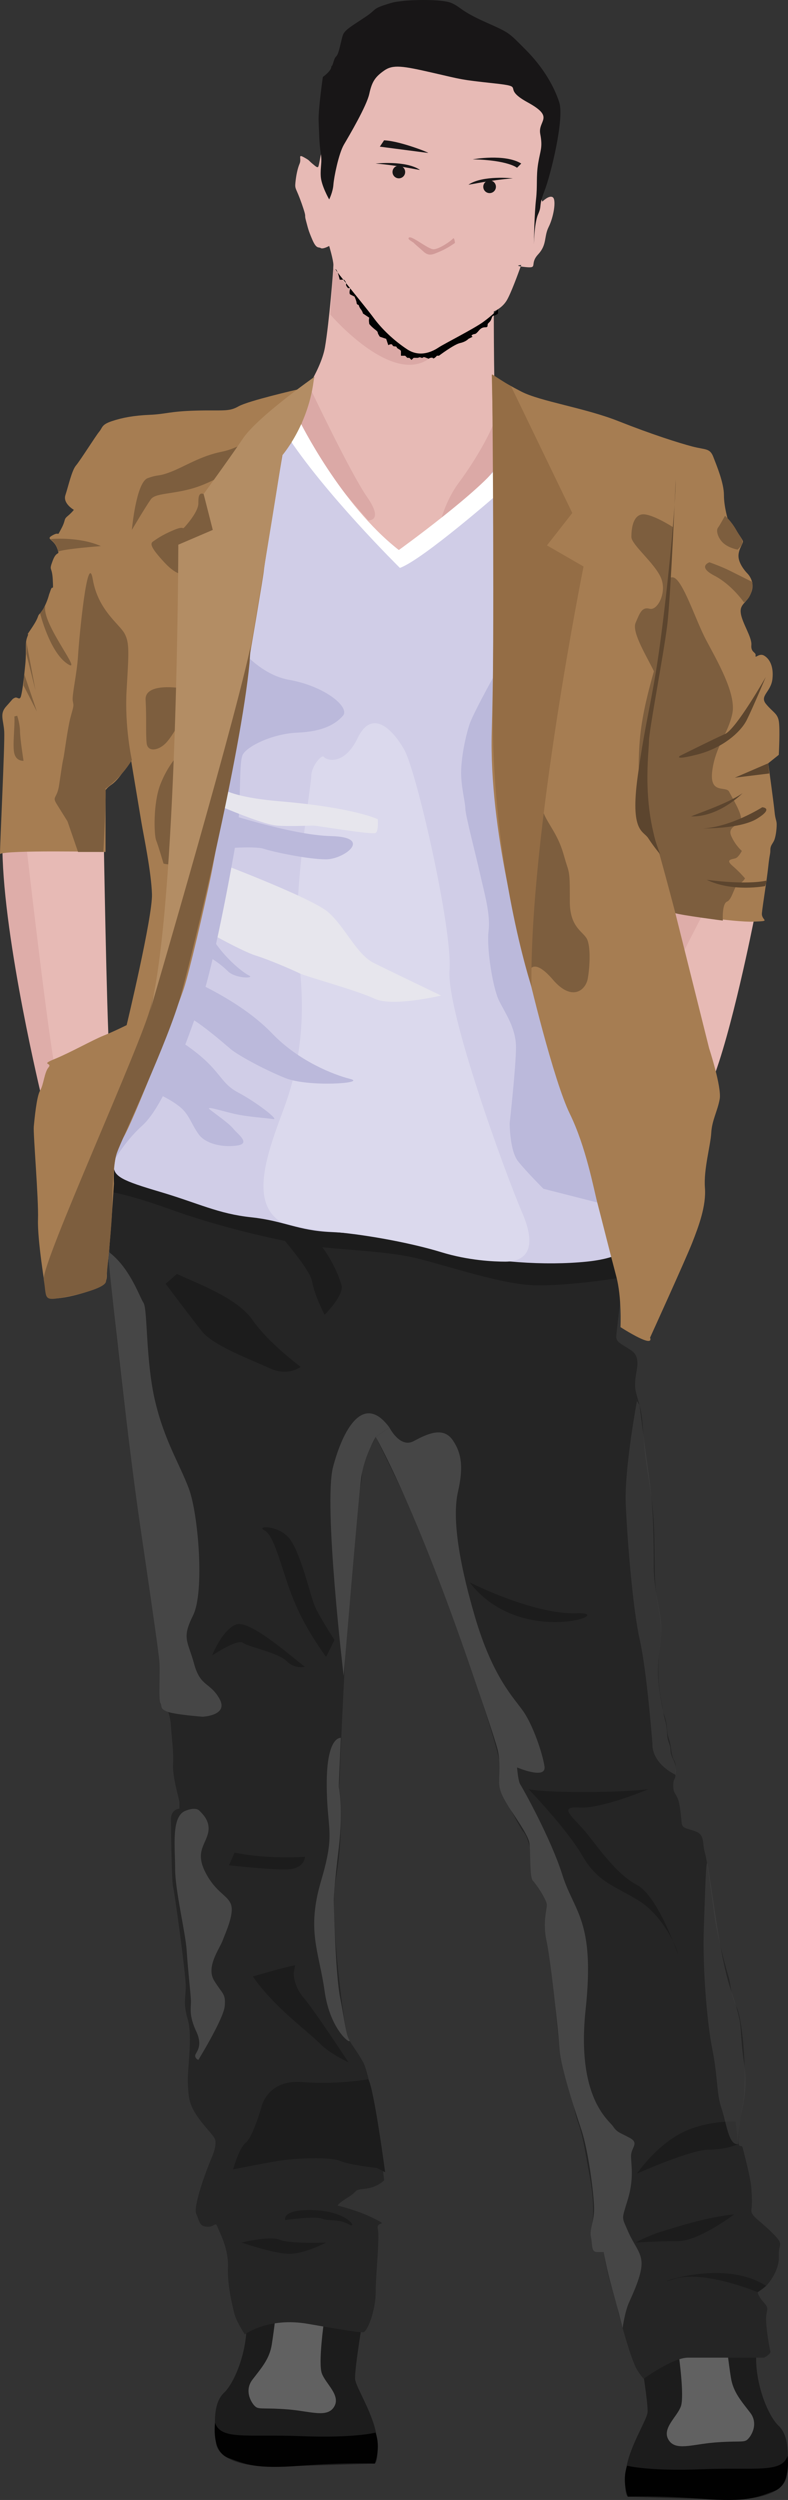 <?xml version="1.0" encoding="utf-8"?>
<!-- Generator: Adobe Illustrator 16.0.0, SVG Export Plug-In . SVG Version: 6.00 Build 0)  -->
<!DOCTYPE svg PUBLIC "-//W3C//DTD SVG 1.1//EN" "http://www.w3.org/Graphics/SVG/1.1/DTD/svg11.dtd">
<svg version="1.1" xmlns="http://www.w3.org/2000/svg" xmlns:xlink="http://www.w3.org/1999/xlink" x="0px" y="0px"
	 width="114.897px" height="364.311px" viewBox="0 0 114.897 364.311" enable-background="new 0 0 114.897 364.311"
	 xml:space="preserve">
<rect x="0" y="0" width="114.897" height="364.311" fill="#333333" stroke="none"/>
<g id="prechod">
</g>
<g id="sipky">
</g>
<g id="Layer_1">
	<g id="kolecka">
	</g>
	<g id="person">
		<path fill-rule="evenodd" clip-rule="evenodd" fill="#1C1C1C" d="M93.496,344.033c0,0,1.026,6.258,0.924,7.488
			c-0.103,1.231-2.872,5.334-3.18,8.72c-0.309,3.385,0.308,3.59,0.308,3.59s12.412,0.411,15.489,0.411s7.488-0.821,7.693-3.591
			s0.41-5.642-1.23-7.181c-1.642-1.539-3.898-7.181-3.078-11.899c0.821-4.719-8.719-1.025-9.437-1.128
			C100.267,340.34,93.496,344.033,93.496,344.033z"/>
		<path fill-rule="evenodd" clip-rule="evenodd" fill="#616161" d="M98.947,343.026c0,0,0.87,6.09,0.335,7.628
			c-0.535,1.539-2.811,3.212-1.808,4.885c1.004,1.673,3.413,0.67,6.692,0.402c3.278-0.268,4.148-0.001,4.684-0.335
			c0.536-0.335,1.874-2.275,0.536-4.015c-1.339-1.74-2.477-3.012-2.811-5.086c-0.335-2.074-0.804-6.089-0.804-6.089L98.947,343.026z
			"/>
		<path fill-rule="evenodd" clip-rule="evenodd" fill="#010101" d="M91.548,363.831c0,0-0.923-2.256-0.103-4.513
			c0,0,3.077,0.82,10.873,0.513s11.694,0.615,12.515-1.949c0,0,0.615,4.206-1.949,5.129c-2.564,0.924-3.897,1.642-10.565,1.129
			S91.548,363.831,91.548,363.831z"/>
		<path fill-rule="evenodd" clip-rule="evenodd" fill="#1C1C1C" d="M52.702,339.212c0,0-1.025,6.258-0.923,7.489
			c0.103,1.23,2.872,5.334,3.18,8.719s-0.308,3.591-0.308,3.591s-12.412,0.41-15.489,0.41c-3.078,0-7.488-0.821-7.693-3.591
			c-0.206-2.77-0.41-5.642,1.23-7.181c1.641-1.538,3.898-7.181,3.077-11.899c-0.82-4.719,8.72-1.025,9.438-1.128
			S52.702,339.212,52.702,339.212z"/>
		<path fill-rule="evenodd" clip-rule="evenodd" fill="#616161" d="M47.252,338.205c0,0-0.871,6.09-0.335,7.629
			c0.535,1.538,2.81,3.211,1.807,4.885c-1.004,1.672-3.413,0.669-6.691,0.401s-4.148,0-4.685-0.335
			c-0.535-0.334-1.873-2.275-0.535-4.015c1.338-1.74,2.477-3.012,2.811-5.086c0.335-2.074,0.803-6.089,0.803-6.089L47.252,338.205z"
			/>
		<path fill-rule="evenodd" clip-rule="evenodd" fill="#010101" d="M54.651,359.011c0,0,0.923-2.257,0.103-4.514
			c0,0-3.078,0.82-10.873,0.513c-7.797-0.308-11.695,0.615-12.516-1.949c0,0-0.615,4.206,1.949,5.129
			c2.564,0.924,3.898,1.642,10.566,1.129S54.651,359.011,54.651,359.011z"/>
		<path fill-rule="evenodd" clip-rule="evenodd" fill="#E7BAB5" d="M15.125,122.05c0,0,0.41,25.234,0.82,31.8l-9.231,5.334
			c0,0-5.335-19.49-4.104-36.724L15.125,122.05z"/>
		<path fill-rule="evenodd" clip-rule="evenodd" fill="#DEADA9" d="M3.842,123.28c0,0,3.281,28.723,4.308,33.031
			c1.026,4.308-2.052,3.692-2.052,3.692s-5.539-22.772-5.744-36.108L3.842,123.28z"/>
		<path fill-rule="evenodd" clip-rule="evenodd" fill="#DEADA9" d="M102.523,133.128c0,0-2.461,9.438-3.487,8.617
			c-1.026-0.82-3.282-9.643-3.282-9.643l7.796-1.846L102.523,133.128z"/>
		<path fill-rule="evenodd" clip-rule="evenodd" fill="#E7BAB5" d="M109.909,134.154c0,0-3.282,16.617-6.154,23.594
			c-2.872,6.975-5.129-17.028-5.129-17.028l3.897-7.591L109.909,134.154z"/>
		<path fill-rule="evenodd" clip-rule="evenodd" fill="#252525" d="M16.31,171.852c0,0-0.923,2.667,0,15.387
			s4.514,37.545,5.231,41.854c0.719,4.308,1.231,7.386,1.539,8.924c0.308,1.539,0.205,3.795,0.615,5.54c0.41,1.743-0.615,4,0,4.616
			c0.615,0.615,1.129,1.641,1.231,3.385s0.41,3.59,0.308,5.539c-0.104,1.949,0.924,5.129,0.924,5.539s0,0.924,0,0.924
			s-1.231,0.103-1.231,1.539c0,1.436,0.103,9.129,0.308,9.848c0.205,0.717,1.846,12.617,1.846,14.464
			c0,1.846-0.41,2.462,0.309,4.924c0.718,2.462-0.104,7.282,0,9.231c0.103,1.949,0.103,2.872,1.23,4.616
			c1.129,1.744,2.667,3.078,2.77,3.693c0.104,0.615,0,1.333-0.615,2.77c-0.615,1.436-2.667,6.872-2.154,8.001
			c0.514,1.129,0.41,1.744,1.539,1.847c1.128,0.103,1.23-0.821,1.539,0c0.308,0.82,1.641,3.18,1.538,5.848
			c-0.103,2.666,0.616,5.539,0.923,6.77c0.309,1.231,1.539,3.078,1.539,3.078s3.385-2.565,9.232-1.539
			c5.848,1.025,7.386,1.231,8.002,1.231c0.615,0,1.846-3.181,1.846-5.848s0.615-8.001,0.308-9.232
			c-0.308-1.23,1.847-0.308-0.615-1.538c-2.462-1.231-5.231-1.847-5.231-1.847s-0.104-0.206,1.539-1.231
			c1.641-1.025,0.615-1.025,2.461-1.23c1.847-0.206,2.77-1.231,2.77-1.231s-1.641-14.669-3.076-17.233
			c-1.438-2.564-2.053-2.667-2.463-4.616s-2.461-16.823-1.538-21.85s0.923-10.873,0.615-12.925s-0.103,0.718,0-2.77
			c0.103-3.488,1.437-32.519,2.154-36.006c0.718-3.488,0.615-4.514,0.923-6.155c0.309-1.642,0-1.642,0.309-2.462
			c0.307-0.82,0.923-2.564,1.23-3.077c0.308-0.514,0.615-1.23,0.615-1.23s5.231,10.463,7.386,15.694s10.668,29.338,10.771,32.313
			c0.103,2.975-0.206,3.18,0.923,5.231c1.128,2.052,2.154,4.001,2.462,4.309s0.923,1.642,1.231,3.693
			c0.308,2.051-0.104,2.256,0.615,3.692c0.718,1.437,1.436,1.847,1.538,3.078c0.103,1.23-0.41,3.487,0,5.539
			c0.411,2.052,0.924,5.334,1.231,8.925c0.308,3.59,0.615,7.795,1.539,10.463c0.923,2.667,1.128,5.026,1.846,7.078
			c0.719,2.051,1.026,4.309,1.539,7.078s0.615,4.103,0.615,5.847s-0.41,2.77-0.308,3.693c0.103,0.923,0.923,2.154,0.923,2.154h0.924
			c0,0,0.41,2.563,0.923,4.308c0.514,1.744,0.514,1.231,0.924,3.078c0.41,1.846,0,0.41,0.923,3.692s1.642,5.334,2.154,6.155
			c0.513,0.82,0.923,1.23,0.923,1.23s4.206-3.077,6.463-3.077s11.079,0,11.079,0s1.025-0.514,0.923-0.923
			c-0.103-0.411-0.513-2.462-0.615-4.309c-0.104-1.847,0.615-1.744-0.308-2.77c-0.924-1.026-0.924-1.539-0.924-1.539
			s0.718-0.41,1.231-0.923c0.513-0.514,1.948-2.36,1.847-4.309c-0.104-1.949,0.923-1.539-0.924-3.386
			c-1.847-1.846-3.18-2.461-3.077-3.385c0.103-0.923,0.103-1.437,0-3.077c-0.103-1.642-1.026-4.924-1.231-5.848
			c-0.205-0.923-0.718,0.41-0.615-1.538c0.103-1.949,0-1.744,0.615-4.924c0.615-3.181,0.103-11.9-0.923-14.156
			c-1.025-2.257-0.719-2.976-1.231-4.616c-0.513-1.642-1.538-5.847-1.846-7.693c-0.309-1.847-1.129-8.822-1.539-10.155
			c-0.41-1.334,0-2.565-1.23-3.078c-1.231-0.513-2.053-0.41-2.154-1.23c-0.104-0.821-0.206-2.77-0.616-3.693
			c-0.41-0.923-0.615-0.718-0.615-1.846c0-1.129,0.308-0.719,0.308-1.539c0-0.821,0.103-0.821,0-1.539s-0.41-0.513-0.615-2.154
			c-0.205-1.641-0.513-1.538-0.615-3.077s-0.616-2.257-0.616-2.77c0-0.514-0.82-3.181-0.615-6.771c0.205-3.591,0.718-4.206,0-8.001
			c-0.718-3.796-0.513-5.745-0.615-10.464s-0.718-7.386-1.231-11.078c-0.513-3.693-0.308-5.745-0.923-8.001
			c-0.615-2.257-0.718-2.257-0.615-3.693s0.923-3.283-0.616-4.309c-1.538-1.025-2.051-1.129-2.153-1.847s1.23-8.104,0.615-12.002
			s-2.257-8.719-3.693-8.309C85.347,175.031,16.31,171.852,16.31,171.852z"/>
		<path fill-rule="evenodd" clip-rule="evenodd" fill="#1C1C1C" d="M37.693,176.417c0,0,7.385,8.001,7.796,10.258
			c0.41,2.257,1.847,4.924,1.847,4.924s2.872-2.872,2.461-4.309c-0.41-1.436-1.436-3.897-3.282-6.154s-3.897-5.54-4.514-5.54
			C41.386,175.596,37.693,176.417,37.693,176.417z"/>
		<path fill-rule="evenodd" clip-rule="evenodd" fill="#1C1C1C" d="M25.793,185.649c3.078,1.436,8.822,3.487,11.079,6.771
			c2.257,3.282,6.976,6.77,6.976,6.77s-1.846,1.437-4.514,0.205c-2.667-1.23-8.206-3.282-9.848-5.334s-5.334-6.976-5.334-6.976
			L25.793,185.649z"/>
		<path fill-rule="evenodd" clip-rule="evenodd" fill="#1C1C1C" d="M47.541,241.453c-3.078-4.309-4.514-7.386-5.745-11.079
			c-1.23-3.692-2.052-6.771-3.282-7.386c-1.231-0.615,2.052-0.82,3.693,1.231c1.641,2.052,3.076,8.411,3.692,9.848
			c0.615,1.436,2.872,4.924,2.872,4.924L47.541,241.453z"/>
		<path fill-rule="evenodd" clip-rule="evenodd" fill="#1C1C1C" d="M44.463,242.889c-1.23-0.82-8.001-6.976-10.053-6.154
			c-2.052,0.82-3.488,4.514-3.488,4.514s3.693-2.462,4.514-1.847c0.821,0.615,5.13,1.436,6.36,2.667
			C43.027,243.299,44.463,242.889,44.463,242.889z"/>
		<path fill-rule="evenodd" clip-rule="evenodd" fill="#1C1C1C" d="M34.205,269.971c4.924,1.025,10.258,0.615,10.258,0.615
			s0,1.847-2.872,1.847s-8.206-0.616-8.206-0.616L34.205,269.971z"/>
		<path fill-rule="evenodd" clip-rule="evenodd" fill="#1C1C1C" d="M43.027,286.383c-2.052,0.411-6.155,1.642-6.155,1.642
			s1.026,1.642,3.488,4.104s4.923,4.309,6.359,5.744c1.437,1.437,4.104,2.667,4.104,2.667s-5.13-7.796-6.565-9.438
			c-1.436-1.641-1.436-3.487-1.436-3.487L43.027,286.383z"/>
		<path fill-rule="evenodd" clip-rule="evenodd" fill="#1C1C1C" d="M53.695,303.001c0,0-4.514,0.821-9.643,0.411
			c-5.129-0.411-5.949,3.692-5.949,3.692s-1.231,4.308-2.257,5.129c-1.026,0.82-1.847,3.898-1.847,3.898s4.104-0.821,6.565-1.231
			s7.591-0.615,9.026,0c1.437,0.615,5.335,1.025,5.335,1.025l1.23,0.616C56.157,316.542,54.516,304.232,53.695,303.001z"/>
		<path fill-rule="evenodd" clip-rule="evenodd" fill="#1C1C1C" d="M45.899,322.081c-4.924-0.205-4.308,1.437-4.308,1.437
			s4.309-0.616,5.334-0.205c1.025,0.41,2.461,0,3.897,0.82S50.823,322.286,45.899,322.081z"/>
		<path fill-rule="evenodd" clip-rule="evenodd" fill="#1C1C1C" d="M35.231,326.8c0,0,4.104-1.025,5.539-0.41
			c1.437,0.615,6.771,0.41,6.771,0.41s-3.078,1.642-5.334,1.642C39.95,328.441,35.231,326.8,35.231,326.8z"/>
		<path fill-rule="evenodd" clip-rule="evenodd" fill="#1C1C1C" d="M110.479,334.031c0,0-7.954-3.333-12.263-1.897
			c-4.309,1.437,6.677-3.386,13.494,0.975L110.479,334.031z"/>
		<path fill-rule="evenodd" clip-rule="evenodd" fill="#1C1C1C" d="M107.037,322.697c-4.103,0.41-8.411,1.846-10.463,2.462
			c-2.052,0.615-3.898,1.641-3.898,1.641s3.078-0.205,6.155-0.205S107.037,322.697,107.037,322.697z"/>
		<path fill-rule="evenodd" clip-rule="evenodd" fill="#1C1C1C" d="M107.242,309.156c0,0-4.513-0.205-8.206,1.847
			c-3.692,2.051-6.154,5.744-6.154,5.744s7.796-3.487,10.463-3.487s4.309-0.821,4.309-0.821L107.242,309.156z"/>
		<path fill-rule="evenodd" clip-rule="evenodd" fill="#1C1C1C" d="M98.831,284.742c0-0.616-2.052-5.54-5.744-7.797
			c-3.693-2.257-5.95-2.667-8.207-6.564c-2.257-3.898-7.796-9.643-7.796-9.643s1.641,0.41,8.001,0.41s9.438-0.41,9.438-0.41
			s-6.771,2.871-10.053,2.667c-3.282-0.205-0.82,1.436,1.025,3.692c1.847,2.257,4.309,5.95,7.386,7.591
			C95.959,276.33,98.831,284.742,98.831,284.742z"/>
		<path fill-rule="evenodd" clip-rule="evenodd" fill="#1C1C1C" d="M68.467,230.579c0,0,9.232,4.719,15.593,4.514
			C90.419,234.888,75.853,240.222,68.467,230.579z"/>
		<path fill-rule="evenodd" clip-rule="evenodd" fill="#1C1C1C" d="M14.92,173.545c0,0,2.462,0,9.848,2.667
			s14.977,4.309,19.285,5.129c4.309,0.821,11.899,0.821,16.823,2.052c4.924,1.231,12.104,3.692,16.823,3.898
			c4.719,0.205,15.182-1.231,15.592-1.847s2.667-4.309-0.615-5.334c-3.282-1.026-7.181-0.411-16.823-0.616
			s-24.004-1.025-35.493-4.924c-11.488-3.897-21.541-6.359-22.978-6.564S14.92,173.545,14.92,173.545z"/>
		<path opacity="0.5" fill-rule="evenodd" clip-rule="evenodd" fill="#464646" d="M92.881,204.114c0,0-1.846,9.848-1.641,14.977
			s1.025,15.388,2.051,19.9c1.026,4.514,1.847,15.183,1.847,15.183s-0.298,2.563,3.339,4.461c0,0,0.303-1-0.313-2.23
			c-0.615-1.231-0.23-1.231-0.539-2.154c-0.308-0.923-0.308-0.847-0.385-2c-0.076-1.154-0.313-1.615-0.461-2.386
			c-0.149-0.77-0.847-3.923-0.847-6.231c0-2.308,0.615-4.77,0.462-7.001c-0.154-2.231-1.077-5.078-1.077-8.463
			c0-3.386,0-8.155-0.692-13.079s-1.38-10.31-1.38-10.31l-0.544-0.923"/>
		<path opacity="0.5" fill-rule="evenodd" clip-rule="evenodd" fill="#464646" d="M107.653,312.438c0,0-0.001-2.564,0.513-4.821
			c0.513-2.256,0.718-4.514,0.308-7.078s-0.41-4.923-0.616-6.052c-0.205-1.128-0.718-2.872-1.23-4.309
			c-0.514-1.436-1.129-3.898-1.744-7.488s-1.538-10.36-1.744-11.079c-0.205-0.718-0.308,3.693-0.513,9.232
			c-0.205,5.54,0.41,13.644,1.231,17.747c0.82,4.103,0.615,6.564,1.333,8.616C105.909,309.259,106.218,312.746,107.653,312.438z"/>
		<path fill-rule="evenodd" clip-rule="evenodd" fill="#464646" d="M90.783,339.263c0,0,0.303-2.308,0.918-3.692
			s1.847-4,1.847-5.693c0-1.692-1.077-2.615-2-4.77c-0.924-2.154-0.924-1.539,0-4.616c0.923-3.077,0.461-5.077,0.461-6.309
			s1.231-1.847-0.153-2.616c-1.385-0.769-1.847-0.769-2.462-1.692c-0.616-0.923-5.386-4.154-4.001-17.079
			c1.385-12.926-1.692-14.156-3.385-19.542c-1.693-5.386-5.848-12.771-6.155-13.232c-0.308-0.462-0.462-2.462-0.462-2.462
			s4.309,1.846,4.001-0.154s-1.692-6.001-3.077-8.001c-1.385-2.001-4.463-4.924-7.078-13.849
			c-2.616-8.925-3.231-14.771-2.462-18.157c0.77-3.385,0.615-5.539-0.77-7.539c-1.385-2.001-3.692-0.924-5.693,0.153
			c-2,1.077-3.539-2-3.539-2l-1.995,1.385c0,0,5.278,9.078,13.177,31.749c0,0,4.206,12.104,4.616,13.849
			c0.41,1.743,0.205,3.385,0.205,4.719c0,1.333,0.718,2.462,1.334,3.487c0.615,1.025,2.872,4.104,3.077,5.334
			c0.205,1.231,0,5.026,0.513,5.54c0.513,0.513,1.856,2.563,2.005,3.333c0.149,0.77-0.661,2.409,0,5.539
			c0.662,3.13,1.688,13.079,1.894,15.747c0.205,2.667,2.153,8.616,3.18,11.693c1.025,3.078,1.847,9.541,1.847,11.49
			c0,1.948-0.708,2.973-0.457,4.153c0.252,1.181,0,2.154,0.923,2.154c0.924,0,0.924,0,0.924,0s0.503,2.771,1.175,5.078
			C89.86,335.57,90.783,339.263,90.783,339.263z"/>
		<path fill-rule="evenodd" clip-rule="evenodd" fill="#464646" d="M56.772,208.012l-1.995,1.385c0,0-1.697,2.924-2.107,5.898
			c-0.411,2.975-2.564,28.928-2.564,28.928s-2.976-25.029-1.539-30.467C50.002,208.32,52.978,202.883,56.772,208.012z"/>
		<path fill-rule="evenodd" clip-rule="evenodd" fill="#464646" d="M49.695,253.25l-0.309,7.078c0,0,0.719,3.077,0,9.027
			c-0.719,5.949-0.719,7.591-0.719,7.591s0.205,10.463,0.924,14.156c0.719,3.692,0.821,5.231,1.334,6.154
			c0.513,0.924-2.77-1.23-3.591-7.078c-0.82-5.847-2.667-8.821-0.513-16.104s0.82-7.181,0.82-14.156S49.695,253.25,49.695,253.25z"
			/>
		<path fill-rule="evenodd" clip-rule="evenodd" fill="#464646" d="M15.689,182.315c0,0,2.615,25.542,4.77,40.16
			s2.611,18.004,2.77,19.542c0.159,1.538-0.144,5.691,0.159,6.154c0.303,0.462-0.159,0.77,0.919,1.231
			c1.076,0.461,5.23,0.769,5.23,0.769s3.848-0.153,2.463-2.615s-2.77-1.692-3.693-5.078c-0.924-3.385-1.847-3.692-0.154-7.078
			c1.693-3.385,0.77-14.771-0.615-18.464c-1.385-3.693-3.539-6.925-4.924-12.771s-1.077-13.387-1.692-14.31
			C20.305,188.932,18.92,184.623,15.689,182.315z"/>
		<path fill-rule="evenodd" clip-rule="evenodd" fill="#464646" d="M27.08,263.866c0,0,1.381-0.615,1.996,0.001
			c0.615,0.615,1.692,1.692,1.23,3.385c-0.461,1.692-1.846,2.77-0.308,5.693c1.539,2.924,3.231,3.231,3.692,4.616
			c0.463,1.385-0.769,4.001-1.23,5.231c-0.461,1.23-2.462,3.847-1.23,5.847c1.23,2.001,1.692,1.847,1.539,3.693
			c-0.154,1.847-3.848,7.848-3.848,7.848s-0.461-0.154-0.461-0.616c0-0.461,1.23-1.23,0.153-3.539
			c-1.077-2.308-0.77-3.385-0.77-4.308c0-0.924-0.462-4.771-0.615-7.386c-0.153-2.616-1.692-8.771-1.692-12.002
			C25.537,269.099,24.932,264.635,27.08,263.866z"/>
		
			<g id="Shape_4__x2B__Shape_57__x2B__Shape_55__x2B__Shape_56__x2B__Shape_44__x2B__Shape_54__x2B__Shape_45__x2B__Shape_46__x2B__Shape_47__x2B__Shape_48__x2B__Shape_49__x2B__Shape_50__x2B__Shape_51__x2B__Shape_52__x2B__Shape_53_xA0_Clipping_Path_2_">
			<g>
				<path fill="#D0CDE7" d="M82.166,139.846l-2.462-75.705L40.93,61.68c0,0-5.232,6.771-5.54,8.309
					c-0.308,1.539-3.077,40.211-3.692,45.546c-0.615,5.334-5.643,24.722-7.387,26.466c-1.744,1.744-7.488,25.953-7.693,27.697
					s1.231,2.359,6.771,4.001c5.54,1.641,8.411,3.179,13.233,3.692c4.82,0.513,6.77,1.949,11.693,2.154s9.643,1.129,16.618,2.77
					s14.566,2.154,20.619,1.539c6.052-0.615,6.771-2.77,6.771-2.77L82.166,139.846z"/>
			</g>
		</g>
		<path fill="#BBB9DB" d="M73.083,96.609c0,0-4.001,7.078-4.616,8.924c-0.615,1.847-1.23,4.924-1.23,7.078s0.615,4.309,0.615,5.232
			c0,0.923,1.538,6.77,2.154,9.54c0.615,2.77,1.538,5.847,1.23,8.309s0.615,8.309,1.539,10.155c0.923,1.847,2.462,4.001,2.462,6.771
			s-0.923,11.079-0.923,11.079s0,4,1.23,5.539s3.693,4,3.693,4l7.852,2l3.534,2.002c0,0,1.847-23.081-3.692-33.852
			C81.392,132.615,73.083,96.609,73.083,96.609z"/>
		<path fill="#DBD9ED" d="M41.078,178.16c0,0,2.77,0.924,7.848,1.386c5.077,0.462,11.386,1.692,15.387,2.923
			c4,1.231,7.693,1.385,9.386,1.385s5.231-0.615,2.462-7.078c-2.77-6.462-11.078-29.543-10.617-35.39
			c0.462-5.847-4.77-28.928-6.616-32.159c-1.847-3.231-4.771-5.847-6.771-1.692s-4.615,3.231-4.924,2.77
			c-0.308-0.461-1.846,1.385-1.846,2.77c0,1.385-2.924,18.465-1.847,26.62c1.077,8.154,0.308,15.232-2.154,21.85
			C38.924,168.159,36.308,175.237,41.078,178.16z"/>
		<path fill-rule="evenodd" clip-rule="evenodd" fill="#E7E6ED" d="M30.615,125.229c0,0,14.771,5.539,17.232,7.693
			c2.463,2.154,4.155,6.155,6.617,7.386s9.848,4.77,9.848,4.77s-7.078,1.693-9.693,0.462c-2.616-1.231-10.002-3.231-10.926-3.693
			c-0.923-0.461-4.462-2-6.463-2.616c-2-0.615-9.693-4.77-10.463-5.847C25.998,132.308,30.615,125.229,30.615,125.229z"/>
		<path fill="#BBB9DB" d="M32.923,91.993c0.462,0.462,4.001,6.155,9.231,7.078c5.232,0.923,8.926,4,7.848,5.231
			c-1.076,1.231-2.923,2.308-6.616,2.462c-3.692,0.154-7.386,2-8.001,3.231s-0.154,7.693-0.924,12.31s-3.385,18.772-5.23,23.851
			c-1.848,5.077-5.078,14.771-8.463,17.849c-3.386,3.077-4.463,6.155-4.771,5.692C15.689,169.236,32.923,91.993,32.923,91.993z"/>
		<path fill="#BBB9DB" d="M31.538,118.151c0.462,0,10.616,3.539,16.771,3.693s1.847,3.385-0.769,3.385
			c-2.616,0-7.694-1.077-9.079-1.539c-1.385-0.461-6.924,0-7.54,0.154C30.307,123.999,31.538,118.151,31.538,118.151z"/>
		<path fill="#BBB9DB" d="M25.383,141.693c4.771,2,10.463,4.924,14.311,8.925c3.847,4.001,8.924,6.001,11.387,6.616
			c2.461,0.615-6.155,1.23-9.541-0.154c-3.385-1.385-6.924-3.385-7.848-4.154c-0.922-0.77-6.154-5.385-7.385-5.078
			c-1.231,0.309-2.463-1.538-2.463-1.538L25.383,141.693z"/>
		<path fill="#BBB9DB" d="M23.844,150.926c0,0,1.078-0.462,4.771,2.462c3.692,2.923,3.539,4.462,6.155,5.847
			c2.615,1.385,6,4.001,5.077,3.848c-0.923-0.154-3.692-0.309-5.692-0.77c-2.001-0.462-4.309-1.231-3.539-0.615
			c0.769,0.615,2.77,2,3.385,2.77s2.615,2.154,0.615,2.461c-2,0.309-4.616-0.153-5.693-1.691c-1.077-1.539-1.385-2.924-2.77-4.002
			c-1.385-1.076-3.539-2.153-4.616-2.308c-1.077-0.153-2.462-0.462-2.462-0.462L23.844,150.926L23.844,150.926L23.844,150.926
			L23.844,150.926"/>
		<path fill-rule="evenodd" clip-rule="evenodd" fill="#E7E6ED" d="M31.23,113.228c0,0-1.385,2.616,9.539,3.539
			c10.926,0.923,14.311,2.616,14.311,2.616s0.154,1.692-0.308,2c-0.462,0.308-8.616-1.077-9.079-1.077c-0.461,0-3.692,0.154-5.385,0
			c-1.692-0.154-5.848-1.847-7.693-2.616C30.769,116.92,31.23,113.228,31.23,113.228z"/>
		<path fill="#BBB9DB" d="M27.845,138c2.771,1.385,4.309,2.462,5.386,3.539s4,1.077,3.077,0.616
			c-0.923-0.462-3.231-2.308-4.924-4.77s-1.538-3.231-2-3.539c-0.462-0.308-2.616-0.462-2.616-0.462L27.845,138"/>
		<g id="Shape_1__x2B__Shape_89__x2B__Shape_90__x2B__Shape_91__x2B__Shape_92__x2B__Shape_12_xA0_Clipping_Path_3_">
			<g>
				<path fill="#E7BAB5" d="M80.618,28.763c-0.513-0.41-1.539,0.616-1.539,0.616s-0.308-0.616-0.308-1.539
					c0-0.923,1.642-6.565,1.847-9.54c0.205-2.976-1.437-5.334-4.924-7.386c-3.488-2.052-8.412-2.257-12.617-4.001
					c-4.206-1.744-4.514-0.41-8.31,0.308c-3.795,0.718-1.23,1.025-2.154,2.462c-0.923,1.436-1.436,3.18-2.77,6.771
					c-1.334,3.59-2.975,5.642-3.077,6.155c-0.103,0.513-0.205,1.128-0.308,1.539c-0.104,0.41-0.308,0.205-0.924-0.308
					c-0.615-0.513-0.307-0.41-1.23-0.923c-0.924-0.514-0.308,0.205-0.615,0.923c-0.309,0.718-0.514,1.744-0.615,2.77
					c-0.104,1.026,0.102,0.718,0.923,3.078c0.82,2.359,0.308,1.333,0.615,2.462c0.308,1.128,0.308,1.333,0.923,2.77
					c0.616,1.436,0.924,1.026,1.231,1.231s1.231-0.308,1.231-0.308s0.615,2.052,0.615,2.77s-0.615,8.412-1.231,12.002
					c-0.615,3.59-4.308,8.617-4.308,8.617c2.564,11.283,15.078,20.926,15.078,20.926c4.925-1.949,14.772-12.618,14.772-12.618
					s-0.308-5.231-0.615-6.77c-0.309-1.539-0.309-15.387-0.309-15.387s1.129-0.411,1.847-1.539c0.619-0.974,1.772-4.159,2.077-5.014
					c-0.858-0.145,0.077-0.218,0.077-0.218s-0.029,0.083-0.077,0.218c0.162,0.028,0.382,0.058,0.692,0.09
					c1.949,0.205,0.513-0.411,1.847-1.847c1.334-1.437,0.82-2.564,1.539-4C80.721,31.635,81.131,29.173,80.618,28.763z"/>
			</g>
		</g>
		<path fill-rule="evenodd" clip-rule="evenodd" fill="#DBA9A6" d="M63.543,51.371c0,0-2.462,1.847-5.693-1.077
			c-3.23-2.924-9.232-11.233-9.232-11.233l-0.461,6.771C48.156,45.832,58.158,57.526,63.543,51.371z"/>
		<g id="Shape_14_2_">
			<g>
				<path fill="#010101" d="M48.922,39.221c-0.059-0.023,0.063,0.16,0.305,0.481C49.133,39.463,49.027,39.263,48.922,39.221z
					 M50.46,41.375c-0.062,0.308,0.308,0.616,0.308,0.616h0.271c-0.204-0.254-0.401-0.499-0.59-0.734
					C50.453,41.296,50.468,41.334,50.46,41.375z M49.537,40.76h0.516c-0.336-0.422-0.625-0.791-0.826-1.058
					C49.404,40.156,49.537,40.76,49.537,40.76z M70.463,46.915c-1.354,0.985-5.724,3.2-6.462,3.693
					c-0.739,0.492-2.647,1.6-4.616,0.308c-1.97-1.292-3.755-3.016-4.924-4.616c-0.596-0.815-2.102-2.668-3.396-4.274
					c-0.044,0.153-0.206,0.781,0.011,0.889c0.246,0.123,0.615,0.308,0.615,0.308s0.308,0.677,0.308,0.923
					c0,0.246,0.308,0.308,0.308,0.308s0.061,0.308,0.308,0.616c0.246,0.308,0.308,0.615,0.308,0.615l0.924,0.616
					c-0.123,0.308,0,0.923,0,0.923c0.369,0.43,0.492,0.492,0.615,0.615c0.123,0.123,0.615,0.43,0.615,0.615
					c0,0.185,0.308,0.616,0.308,0.616l0.923,0.308l0.309,0.923c0,0,0.492-0.308,0.615,0s0.554,0.062,0.615,0.308
					s0.615,0.308,0.615,0.616c0,0.308,0,0.615,0,0.615h0.615l0.309,0.308h0.308L60,52.454l0.308-0.308h0.615
					c0.493-0.186,0.309,0,0.616,0s0-0.247,0.615,0c0.615,0.246,0.246,0.061,0.615,0c0.369-0.062,0.308,0,0.308,0
					s0.062,0.185,0.308,0c0.246-0.186,0.309-0.308,0.309-0.308h0.308c0,0,2.216-1.662,3.077-1.846
					c0.861-0.185,1.23-0.616,1.23-0.616l0.616-0.308c0,0-0.369-0.123,0-0.308c0.369-0.185,0.308,0.123,0.923-0.616
					c0.615-0.739,1.17-0.246,1.231-0.615c0.062-0.37-0.062-0.247,0.308-0.616c0.369-0.37,0.246-0.862,0.615-0.923
					s0.615-0.308,0.615-0.308v-0.615C72.617,45.068,71.817,45.93,70.463,46.915z M51.038,41.991
					c0.009,0.012,0.019,0.022,0.027,0.034c0.007-0.021,0.011-0.034,0.011-0.034H51.038z M50.152,40.76h-0.1
					c0.125,0.159,0.257,0.324,0.396,0.497C50.416,40.994,50.152,40.76,50.152,40.76z"/>
			</g>
		</g>
		<g id="Shape_9_2_">
			<g>
				<path fill="#181617" d="M68.925,23.218c5.17,0.123,6.462,1.231,6.462,1.231l0.616-0.615
					C73.603,22.356,68.925,23.218,68.925,23.218z"/>
			</g>
		</g>
		<g id="Shape_10_2_">
			<g>
				<path fill="#181617" d="M62.28,22.209c1.046,0.369-3.726-1.654-6.28-1.76l-0.616,0.923l7.078,0.923
					C62.462,22.295,61.233,21.84,62.28,22.209z"/>
			</g>
		</g>
		<g id="Shape_11_2_">
			<g>
				<path fill="#181617" d="M54.769,23.834c3.632,0.308,6.093,0.923,6.463,0.923C59.139,23.341,54.769,23.834,54.769,23.834z"/>
			</g>
		</g>
		<g id="Ellipse_1_2_">
			<g>
				<circle fill="#181617" cx="58.154" cy="25.065" r="0.923"/>
			</g>
		</g>
		<g id="Shape_11_copy_2_">
			<g>
				<path fill="#181617" d="M68.309,26.911c0.37,0,2.832-0.615,6.463-0.923C74.771,25.988,70.401,25.496,68.309,26.911z"/>
			</g>
		</g>
		<g id="Ellipse_1_copy_2_">
			<g>
				<circle fill="#181617" cx="71.387" cy="27.219" r="0.923"/>
			</g>
		</g>
		<g id="Shape_8_2_">
			<g>
				<path fill="#181617" d="M48.303,9.655C48.262,9.353,48.246,9.59,48.303,9.655L48.303,9.655z M81.542,14.909
					c-0.77-2.385-2.385-5.154-4.924-7.693s-2.231-2.385-5.847-4c-3.616-1.616-3.539-2.154-4.924-2.77
					c-1.386-0.615-5.925-0.461-7.078-0.308C57.615,0.292,57.615,0.215,56,0.753c-1.616,0.539-1.231,0.692-2.463,1.539
					c-1.23,0.846-2.539,1.616-3.077,2.154s-0.462,0.615-0.923,2.462c-0.462,1.846-0.539,0.846-0.924,2.154
					c-0.17,0.579-0.265,0.645-0.311,0.592c0.001,0.008,0.002,0.014,0.003,0.023c0.077,0.616-1.23,1.539-1.23,1.539
					s-0.692,4.77-0.616,6.463c0.077,1.692,0.077,3.231,0.309,4.616c0.23,1.385-0.077,2,0,3.385c0.076,1.385,1.23,3.385,1.23,3.385
					s0.539-1.077,0.615-2.154c0.077-1.077,0.77-4.539,1.539-5.847c0.77-1.308,3.309-5.617,3.693-7.386s0.846-2.462,2.154-3.385
					c1.307-0.923,2.692-0.693,7.077,0.308c4.386,1,3.924,1,8.925,1.539s0.847,0.539,4.924,2.77c4.078,2.231,1.462,2.616,1.847,4.616
					c0.385,2,0,2.385-0.308,4.309s-0.077,3.231-0.308,5.231c-0.231,2-0.309,5.847-0.309,6.463c0,0.615,0-2.924,0.616-4.309
					c0.615-1.385,0-1,0.923-3.385C80.311,25.45,82.312,17.294,81.542,14.909z"/>
			</g>
		</g>
		<path fill-rule="evenodd" clip-rule="evenodd" fill="#DBA9A6" d="M45.387,56.911c0,0,5.693,12.002,8.154,15.541
			c2.463,3.539,0.154,3.385,0.154,3.385s-10.31-11.541-10.463-14.31C43.078,58.757,45.387,56.911,45.387,56.911z"/>
		<path fill-rule="evenodd" clip-rule="evenodd" fill="#DBA9A6" d="M64.313,75.683c0,0,0.77-2.924,2.615-5.386
			c1.847-2.462,4.309-6.462,5.232-9.078c0.923-2.616,2.923,2.462,2.77,3.385c-0.154,0.923-7.54,9.386-7.54,9.386L64.313,75.683z"/>
		<g id="Shape_13_2_">
			<g>
				<path fill="#D19A98" d="M66.026,34.788c-0.246,0.308-1.908,1.477-2.771,1.539c-0.861,0.061-3.692-2.462-3.692-1.539
					c0,0.117,0.618,0.504,0.811,0.621c0.004,0.002,0.002,0,0.006,0.002c0.079,0.047,0.062,0.039-0.006-0.002
					c-0.263-0.151,0.899,0.813,1.344,1.226c0.861,0.8,1.415,0.431,2.462,0c1.046-0.431,2.154-1.231,2.154-1.231
					S66.272,34.48,66.026,34.788z"/>
			</g>
		</g>
		<path fill-rule="evenodd" clip-rule="evenodd" fill="#A67D52" d="M45.854,54.91c0,0-1.744,7.078-2.463,8.309
			c-0.718,1.231-2.154,2.77-2.154,2.77s-2.666,15.9-2.77,17.233c-0.103,1.333-6.668,39.391-7.693,44.315s-3.18,14.156-4,16.618
			c-0.821,2.462-7.387,19.49-8.925,21.849c-1.539,2.359-1.231,6.463-1.231,6.463s-0.615,9.643-0.923,11.694s0.308,2.564-1.231,3.386
			c-1.538,0.82-7.488,2.461-7.693,1.23s-1.334-8.104-1.23-11.078c0.102-2.976-0.719-12.516-0.615-13.541
			c0.102-1.026,0.41-4.411,0.923-5.232c0.513-0.82,0.615-2.667,1.231-3.385c0.615-0.718-1.334-0.308,0.923-1.23
			c2.257-0.924,5.539-2.77,7.078-3.385c1.538-0.616,3.385-1.539,3.385-1.539s3.796-15.798,3.692-19.081
			c-0.102-3.283-1.23-8.617-1.538-10.463c-0.308-1.847-1.538-9.232-1.538-9.232s-1.438,2.77-2.771,3.693s-0.923,1.231-0.923,1.231
			v8.617c0,0-14.67-0.308-15.387,0.308c0-1.641,0.717-16.105,0.615-17.849c-0.104-1.744-0.719-2.565,0.308-3.693
			c1.025-1.128,0.82-1.026,1.231-1.231c0.41-0.206,0.717,0.513,0.923-0.308c0.204-0.821,0.41-2.462,0.615-4.616
			C3.897,94.608,3.59,93.788,4,92.762s-0.615,0.616,0.615-1.231c1.231-1.846,0.719-1.641,1.231-2.154
			c0.513-0.513,1.025-1.744,1.231-2.462c0.204-0.718,0,0,0.307-0.923c0.309-0.923,0.41,0.513,0.309-1.539
			c-0.104-2.051-0.615-1.128,0-2.77c0.615-1.642,1.128-0.513,0.615-1.846c-0.514-1.334-1.744-1.231-0.615-1.847
			c1.128-0.615,0.512,0.41,1.23-0.923s0.309-1.333,0.924-1.846c0.615-0.513,0.923-0.923,0.923-0.923s-1.642-0.923-1.231-2.154
			s0.924-3.59,1.539-4.308c0.615-0.718,2.872-4.309,3.385-4.924c0.514-0.616,0.309-1.026,1.847-1.539
			c1.539-0.513,3.181-0.821,5.54-0.923c2.358-0.103,2.871-0.513,6.77-0.616c3.898-0.103,4.719,0.205,6.155-0.616
			c1.436-0.82,8.616-2.462,8.616-2.462L45.854,54.91z"/>
		<path fill-rule="evenodd" clip-rule="evenodd" fill="#7D5E3E" d="M26.46,100.302c0,0-5.386-0.923-5.231,1.692s0,4.924,0.154,6.309
			c0.153,1.385,1.846,1.077,2.924-0.154c1.076-1.23,1.691-2.77,2.153-2.923S26.46,100.302,26.46,100.302z"/>
		<path fill-rule="evenodd" clip-rule="evenodd" fill="#7D5E3E" d="M25.998,109.996c0,0-1.538,1.539-2.615,4.309
			c-1.077,2.77-0.924,7.386-0.615,8.155c0.308,0.77,1.076,3.385,1.076,3.385s2.924,0.923,2.924-2.462S25.998,109.996,25.998,109.996
			z"/>
		<path fill-rule="evenodd" clip-rule="evenodd" fill="#7D5E3E" d="M27.076,83.684c0,0-1.078,0.462-3.078-1.692
			s-2.154-2.77-1.692-3.078s1.231-0.923,3.077-1.692c1.847-0.77,0.924,0.308,1.847-0.77s1.692-2.308,1.692-3.077
			c0-0.77,0.001-1.693,0.77-1.385c0.77,0.308,4.154,0.77,4,3.385c-0.153,2.616-0.153,6.155-1.846,7.078
			c-1.692,0.923-4.77,0.308-4.77,0.308V83.684z"/>
		<path fill="#FFFFFF" d="M43.693,61.373c0,0,5.992,12.177,14.459,18.783c0,0,12.152-8.76,14.772-12.618l0.004,4.144
			c0,0-11.232,9.848-14.617,11.079c0,0-11.079-10.925-16.618-19.542L43.693,61.373z"/>
		<path fill-rule="evenodd" clip-rule="evenodd" fill="#7D5E3E" d="M34.461,67.835c0,0-1.076,1.231-4.77,2.77
			c-3.693,1.539-6.924,1.077-7.693,2.154s-2.77,4.462-2.77,4.462s0.615-6.924,2.308-7.54c1.692-0.616,1.385-0.154,3.386-0.923
			c2-0.77,4.309-2.308,7.385-2.924c3.078-0.615,5.848-2.923,5.848-2.923L34.461,67.835z"/>
		<path fill-rule="evenodd" clip-rule="evenodd" fill="#7D5E3E" d="M19.229,110.766c0,0-1.077-4.77-0.77-10.156
			c0.308-5.385,0.461-6.924-0.308-8.309c-0.77-1.385-3.847-3.385-4.616-7.847s-2,8.463-2.154,11.079s-0.924,5.847-0.77,6.616
			c0.154,0.77,0.154,0.616-0.308,2.309c-0.462,1.692-0.923,5.539-1.077,6.154c-0.154,0.616-0.308,1.847-0.615,3.847
			c-0.309,2-1.077,1.539-0.309,2.77c0.77,1.231,1.539,2.462,1.539,2.462l1.539,4.462h3.693c0,0,0.461-8.617,0.307-9.232
			C15.381,114.92,17.535,113.535,19.229,110.766z"/>
		<path fill-rule="evenodd" clip-rule="evenodd" fill="#A67D52" d="M71.703,54.602c0,0,1.539,1.025,4.309,2.462
			c2.77,1.436,9.232,2.359,14.156,4.308s8.822,3.18,10.771,3.693c1.949,0.513,2.564,0.205,3.077,1.539
			c0.514,1.334,1.539,3.796,1.539,5.54s0.615,3.693,0.615,3.693s2.154,2.667,2.154,3.078c0,0.41-0.82,1.333-0.615,2.462
			c0.205,1.128,1.23,2.154,1.23,2.154s1.231,1.128,0.616,2.77c-0.616,1.641-1.744,1.641-1.539,3.077s1.642,3.488,1.539,4.616
			s0.718,1.026,0.615,1.539s0.513-0.41,1.231,0c0.718,0.411,1.436,1.436,1.23,3.385s-1.949,2.462-0.923,3.693
			c1.025,1.231,1.641,1.333,1.847,2.462c0.204,1.128,0,4.924,0,4.924l-1.539,1.231c0,0,0.82,5.949,0.923,7.078
			s0.308,1.231,0.308,1.847c0,0.615-0.103,1.539-0.308,2.154c-0.205,0.615-0.615,0.82-0.615,1.539c0,0.718-0.103,0.513-0.308,2.462
			c-0.205,1.949-0.821,5.642-0.924,6.771c-0.103,1.128,1.539,1.128-1.23,1.231c-2.77,0.102-11.387-1.231-11.387-1.231l4.924,19.695
			c0,0,1.847,5.642,1.539,7.386c-0.308,1.743-1.129,3.077-1.231,4.924s-1.128,5.334-0.923,8.001
			c0.205,2.668-0.923,5.643-1.847,8.002c-0.923,2.359-6.154,13.848-6.154,13.848s0.41,0.821-0.924,0.309
			c-1.333-0.514-3.385-1.847-3.385-1.847s0.205-4.309-0.615-7.386c-0.821-3.078-2.257-8.822-2.771-10.771
			c-0.513-1.949-1.641-8.104-4-12.925s-5.95-19.695-6.463-22.157c-0.513-2.462-5.334-18.978-4.924-33.544
			c0.41-14.567,0.205-31.903,0.308-32.929S71.703,54.602,71.703,54.602z"/>
		<path fill-rule="evenodd" clip-rule="evenodd" fill="#7D5E3E" d="M36.154,94.301c0,0-12.926,47.084-14.156,52.316
			C20.768,151.85,5.99,184.162,6.38,186.47s0,3.001,1.77,2.77c1.77-0.23,7.31-1.385,7.31-2.538c0,0,0.691-6.617,0.846-9.463
			c0.154-2.848,0-7.156,0.77-9.31c0.77-2.154,7.463-16.233,9.309-22.927c1.847-6.693,8.694-34.929,10.002-48.393
			C36.77,91.301,36.154,94.301,36.154,94.301z"/>
		<path fill="#B38D64" d="M45.797,54.961c0,0-8.207,5.745-10.361,8.925c-2.154,3.18-5.744,8.104-5.744,8.104l1.334,5.232
			l-5.026,2.154c0,0-0.103,52.316-4.104,67.909c0,0,13.438-45.751,14.977-54.778c0,0,4.001-23.696,4.206-26.055
			C41.078,66.451,45.078,61.937,45.797,54.961z"/>
		<path fill-rule="evenodd" clip-rule="evenodd" fill="#7D5E3E" d="M2.098,104.405c0.103,1.334-0.309,4.309,0,5.437
			c0.308,1.128,1.333,1.026,1.333,1.026s-0.513-3.283-0.513-4.309s-0.41-2.257-0.41-2.257L2.098,104.405z"/>
		<polygon fill-rule="evenodd" clip-rule="evenodd" fill="#7D5E3E" points="3.431,99.892 5.38,103.688 3.533,98.25 		"/>
		<polygon fill-rule="evenodd" clip-rule="evenodd" fill="#7D5E3E" points="3.842,95.276 5.175,100.61 3.842,93.532 		"/>
		<path fill-rule="evenodd" clip-rule="evenodd" fill="#7D5E3E" d="M5.847,89.376c0,0,1.38,5.592,3.944,7.335
			c2.564,1.744-3.796-5.847-3.18-8.412L5.847,89.376z"/>
		<path fill-rule="evenodd" clip-rule="evenodd" fill="#7D5E3E" d="M7.328,78.555c0,0,4.104-0.411,7.387,1.026
			c0,0-5.539,0.41-6.258,0.821C8.457,80.402,8.457,79.376,7.328,78.555z"/>
		<path fill="#7D5E3E" d="M77.237,141.386c0,0,0.615-1.847,3.386,1.385c2.77,3.231,4.77,1.538,5.077-0.154
			c0.308-1.692,0.462-4.77-0.153-5.847c-0.616-1.077-2.462-1.692-2.462-5.385s0-4.001-0.462-5.386s-0.615-2.616-1.847-4.77
			c-1.23-2.154-1.692-2.462-2.154-5.385C78.161,112.92,77.237,141.386,77.237,141.386z"/>
		<path fill="#7D5E3E" d="M98.477,133.076c0,0-2.774-10.617-3.697-13.232c-0.924-2.616-2.001-4.462-1.539-11.386
			c0.461-6.924,3.231-13.233,3.692-17.234c0.462-4-0.153-7.386,1.231-7.078c1.385,0.308,3.231,6.155,4.77,9.078
			c1.539,2.923,4.463,7.848,3.847,10.771c-0.615,2.924-2.462,4.77-2.923,8.309c-0.462,3.539,2,2.154,2.462,3.078
			c0.461,0.923,2,3.385,1.692,4.154s-2,0.923-1.385,2.308s1.539,2.154,1.539,2.154s-0.462,0.923-0.924,1.077
			c-0.462,0.154-1.539,0.154-0.462,1.077c1.077,0.923,1.847,1.847,1.847,1.847s-0.308,0.615-0.923,0.77
			c-0.615,0.154-0.924,2.308-1.692,2.616c-0.77,0.308-0.616,2.77-0.616,2.77S99.405,133.383,98.477,133.076z"/>
		<path fill="#7D5E3E" d="M108.474,87.788c0,0-1.744-2.565-4.309-3.898s-0.718-1.949-0.718-1.949s1.744,0.615,2.975,1.231
			s3.282,1.641,3.282,1.641S109.91,86.864,108.474,87.788z"/>
		<path fill="#7D5E3E" d="M107.551,80.094c0,0-1.231-0.205-2.052-0.923c-0.821-0.718-1.129-1.847-0.821-2.257
			c0.308-0.411,1.026-1.744,1.026-1.744s0.82,0.616,1.641,2.052C108.166,78.658,108.781,78.966,107.551,80.094z"/>
		<path fill-rule="evenodd" clip-rule="evenodd" fill="#946D45" d="M71.75,54.551c0,0,2.051,1.333,2.77,1.744l8.924,18.464
			l-3.692,4.719l5.334,3.077c0,0-7.898,39.186-7.591,61.241c0,0-5.848-17.747-5.643-40.725C72.058,80.094,71.75,54.551,71.75,54.551
			z"/>
		<path fill="#5C452E" d="M111.653,98.661c0,0-4.308,7.591-5.949,8.309c-1.642,0.718-6.565,3.18-6.565,3.18
			s-1.025,0.718,2.564-0.205s6.258-3.18,7.181-5.026C109.807,103.072,111.653,98.661,111.653,98.661z"/>
		<path fill="#5C452E" d="M111.858,128.307l-0.308,0.821c0,0-4.719,0.923-8.514-0.923
			C103.037,128.204,108.679,129.024,111.858,128.307z"/>
		<polygon fill="#5C452E" points="112.018,111.227 107.14,113.33 112.166,112.714 		"/>
		<path fill="#5C452E" d="M111.141,117.639c0,0-4.514,2.872-8.617,3.077c0,0,5.438,0.103,7.899-1.436
			S111.141,117.639,111.141,117.639z"/>
		<path fill="#5C452E" d="M108.269,115.587c0,0-3.385,3.488-7.488,3.385C101.088,118.767,106.114,117.125,108.269,115.587z"/>
		<path fill="#7D5E3E" d="M95.343,100.302c0,0,1.026-0.205,0.103-2.257c-0.923-2.051-3.385-5.847-2.77-7.283
			s0.924-2.359,2.052-2.051c1.129,0.308,2.564-2.359,1.642-4.514c-0.924-2.154-4.309-4.821-4.309-5.95s0.205-3.077,1.539-3.283
			c1.333-0.205,4.514,1.847,4.514,1.847S96.882,95.789,95.343,100.302z"/>
		<path fill="#5C452E" d="M96.267,124.511c0,0-1.026-1.231-1.744-2.359s-2.667-0.821-1.539-9.027
			c1.129-8.207,2.154-11.079,3.283-19.49c1.128-8.412,2.257-20.003,2.257-23.799c0,0-0.719,17.028-1.231,21.234
			c-0.513,4.206-2.667,15.387-2.667,16.926C94.625,109.535,93.497,117.433,96.267,124.511z"/>
	</g>
	<g id="mobil">
	</g>
</g>
</svg>
